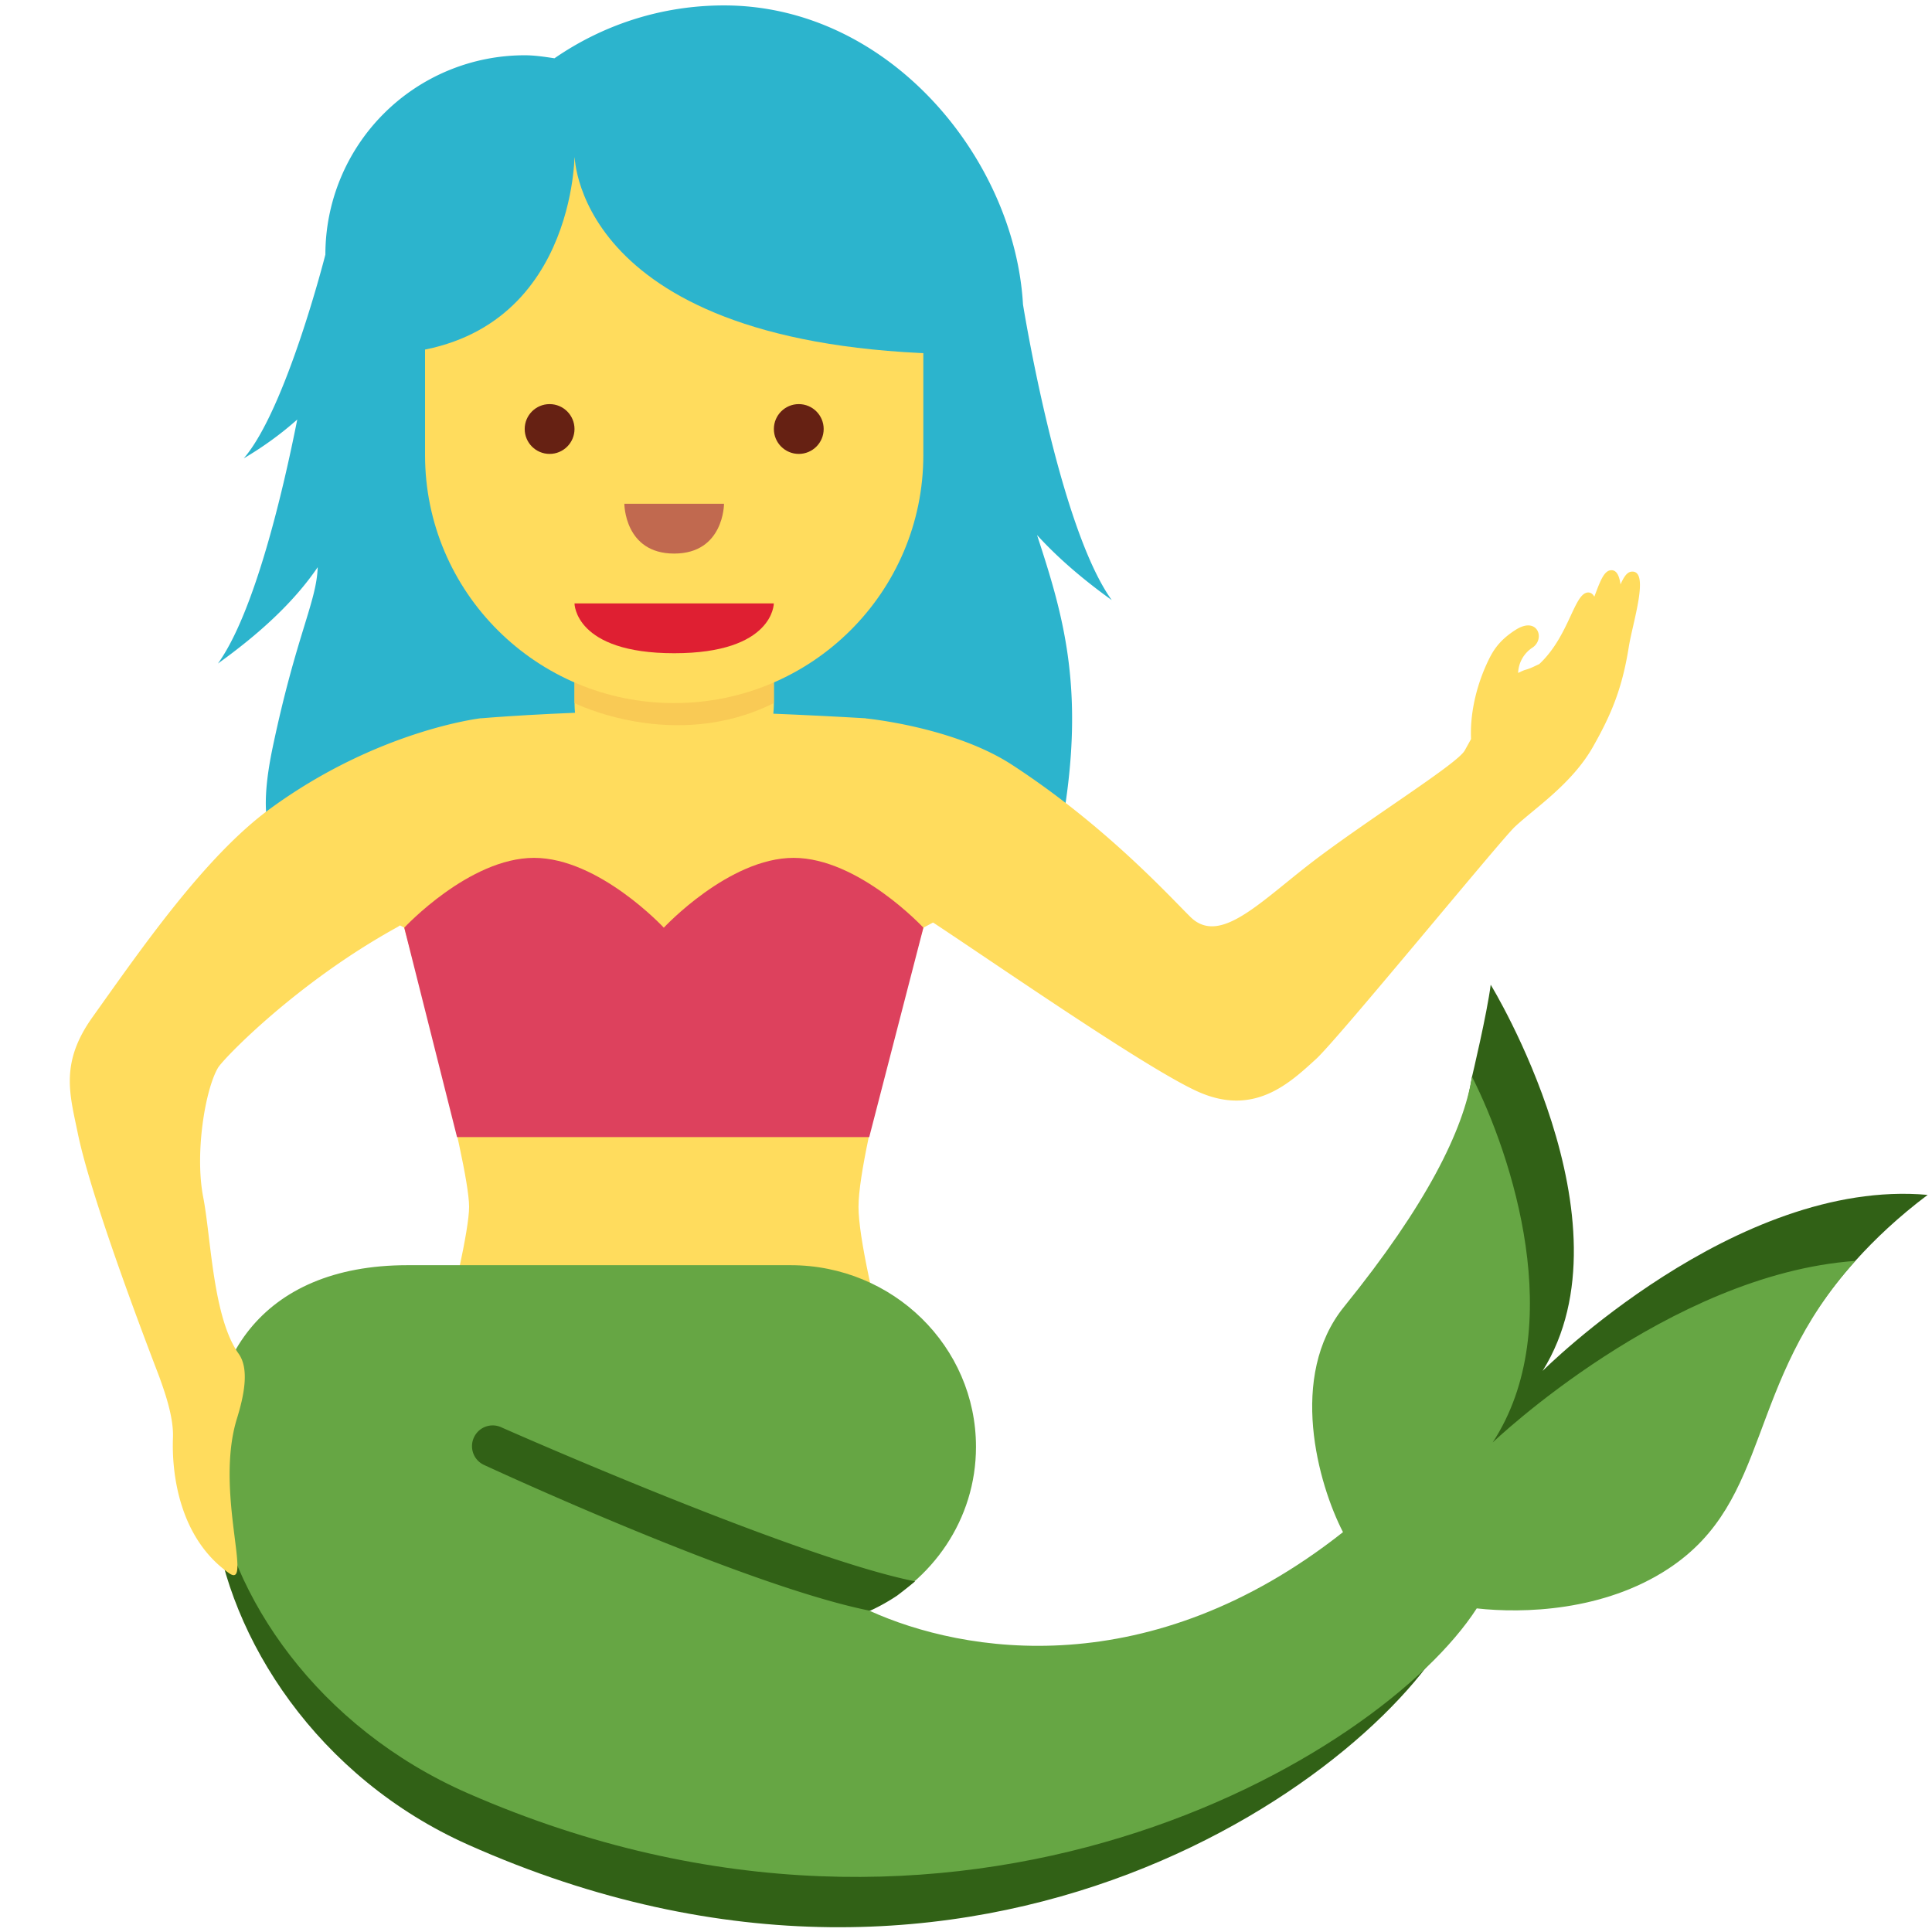 <?xml version="1.0" encoding="utf-8"?><!-- Скачано с сайта svg4.ru / Downloaded from svg4.ru -->
<svg width="800px" height="800px" viewBox="0 0 36 36" xmlns="http://www.w3.org/2000/svg" xmlns:xlink="http://www.w3.org/1999/xlink" aria-hidden="true" role="img" class="iconify iconify--twemoji" preserveAspectRatio="xMidYMid meet"><path fill="#2CB4CD" d="M20.716 11.182c-.994-1.383-1.654-5.509-1.654-5.509c-.155-2.715-2.494-5.572-5.571-5.572c-1.173 0-2.26.365-3.159.985c-.182-.027-.365-.056-.555-.056a3.714 3.714 0 0 0-3.714 3.714s-.73 2.881-1.521 3.797c.377-.223.706-.465.997-.724c-.259 1.306-.788 3.586-1.478 4.547c.765-.55 1.41-1.136 1.859-1.795c-.021.647-.399 1.267-.837 3.348c-.458 2.177.364 2.197 1.385 2.646c1.795.789 12.847 1.296 13.281-.969c.513-2.675.068-4.112-.425-5.624c.391.429.86.83 1.392 1.212z"></path><path fill="#FFDC5D" d="M16.125 13.384s-2.26-.137-3.764-.137s-2.959.1-3.392.137l-1.963 3.619l.526.283s1.209 4.354 1.209 5.202c0 .848-1.209 5.202-1.209 5.202h9.674s-1.209-4.075-1.209-5.202s1.209-5.202 1.209-5.202l.495-.266l-1.576-3.636z"></path><path fill="#DD415D" d="M12.369 17.286s-1.209-1.301-2.418-1.301s-2.418 1.301-2.418 1.301l.983 3.902h7.681l1.009-3.902s-1.209-1.301-2.418-1.301s-2.419 1.301-2.419 1.301z"></path><path fill="#316116" d="M28.744 25.545c1.738-2.783-.967-7.196-.967-7.196c-.067.534-.348 1.714-.348 1.714c-.163.998-.678 2.566-2.219 4.469c-1.049 1.294 4.467 5.504 5.708 4.687c1.937-1.276 1.587-3.432 3.655-5.726c.367-.407.8-.817 1.346-1.228c-3.575-.319-7.175 3.28-7.175 3.28zm-3.123 3.078c-4.478 3.618-9.355 2.292-10.385 1.38l-7.644-5.978c-5.516 0-4.48 7.846 1.132 10.349c9.576 4.271 17.103-1.423 18.399-4.18l-1.502-1.571z"></path><path fill="#66A644" d="M27.814 26.878c1.408-2.155.357-5.346-.385-6.815c-.163.998-.843 2.383-2.384 4.286c-1.049 1.294-.483 3.302-.021 4.199l.001.001c-3.596 2.842-7.065 2.264-8.825 1.464c1.17-.542 1.986-1.7 1.986-3.053c0-1.87-1.547-3.385-3.454-3.385h-7.14c-5.516 0-4.48 7.39 1.132 9.843c9.165 4.007 17-.67 18.793-3.448c.863.096 2.363.056 3.573-.741c1.937-1.276 1.414-3.441 3.482-5.734c-3.483.249-6.758 3.383-6.758 3.383z"></path><path fill="#316116" d="M16.212 30.014c-2.309-.46-6.994-2.625-7.193-2.717a.385.385 0 0 1-.188-.512a.384.384 0 0 1 .513-.188c.048.022 5.488 2.428 7.707 2.869c0 0-.158.133-.336.267a3.64 3.64 0 0 1-.503.281z"></path><path fill="#FFDC5D" d="M7.399 17.278c-1.878 1.035-3.24 2.455-3.336 2.617c-.239.404-.437 1.592-.276 2.415c.145.741.177 2.238.66 2.915c.198.277.107.759-.032 1.208c-.419 1.353.306 3.199-.145 2.882c-.918-.644-1.074-1.83-1.047-2.528c.015-.393-.166-.884-.257-1.138c-.059-.16-1.245-3.203-1.518-4.54c-.148-.722-.333-1.302.275-2.155c.903-1.266 2.094-2.996 3.311-3.885c2.012-1.471 3.936-1.687 3.936-1.687s-.911 3.532-1.571 3.896zm23-6.626c-.084.009-.143.102-.203.238c-.023-.164-.074-.276-.184-.264c-.129.013-.201.22-.304.492c-.027-.047-.062-.079-.117-.078c-.261.009-.349.811-.909 1.334c-.081.036-.154.078-.248.104c-.059.016-.098.041-.146.061a.589.589 0 0 1 .271-.474c.239-.166.089-.586-.314-.331c-.289.183-.41.365-.501.55c-.255.519-.354 1.058-.333 1.487l-.119.215c-.139.242-1.626 1.17-2.696 1.967c-1.066.793-1.846 1.694-2.415 1.132c-.396-.391-1.591-1.706-3.322-2.833c-1.093-.712-2.733-.866-2.733-.866c-.807.662.166 3.109.894 3.566c.938.589 4.26 2.925 5.306 3.391s1.704-.161 2.196-.609c.403-.366 3.434-4.072 3.703-4.326c.365-.344 1.063-.797 1.457-1.491c.338-.596.543-1.079.667-1.855c.071-.456.402-1.447.05-1.41zM10.706 9.387v3.714a1.856 1.856 0 1 0 3.714 0V9.387h-3.714z"></path><path fill="#F9CA55" d="M14.419 9.387l-3.714.017v3.697s1.857.928 3.714 0V9.387z"></path><path fill="#FFDC5D" d="M17.205 2.934H7.92V8.48c0 2.553 2.078 4.621 4.642 4.621c2.564 0 4.643-2.068 4.643-4.621V2.934z"></path><path fill="#DF1F32" d="M14.419 11.244h-3.714s0 .928 1.857.928s1.857-.928 1.857-.928z"></path><circle fill="#662113" cx="10.241" cy="7.994" r=".464"></circle><circle fill="#662113" cx="14.884" cy="7.994" r=".464"></circle><path fill="#C1694F" d="M11.634 9.387h1.857s0 .928-.929.928c-.928 0-.928-.928-.928-.928z"></path><path fill="#2CB4CD" d="M18.133 6.601l-.613-4.114H6.992v4.114c3.674 0 3.713-3.628 3.714-3.707c.001.08.08 3.707 7.427 3.707z"></path></svg>